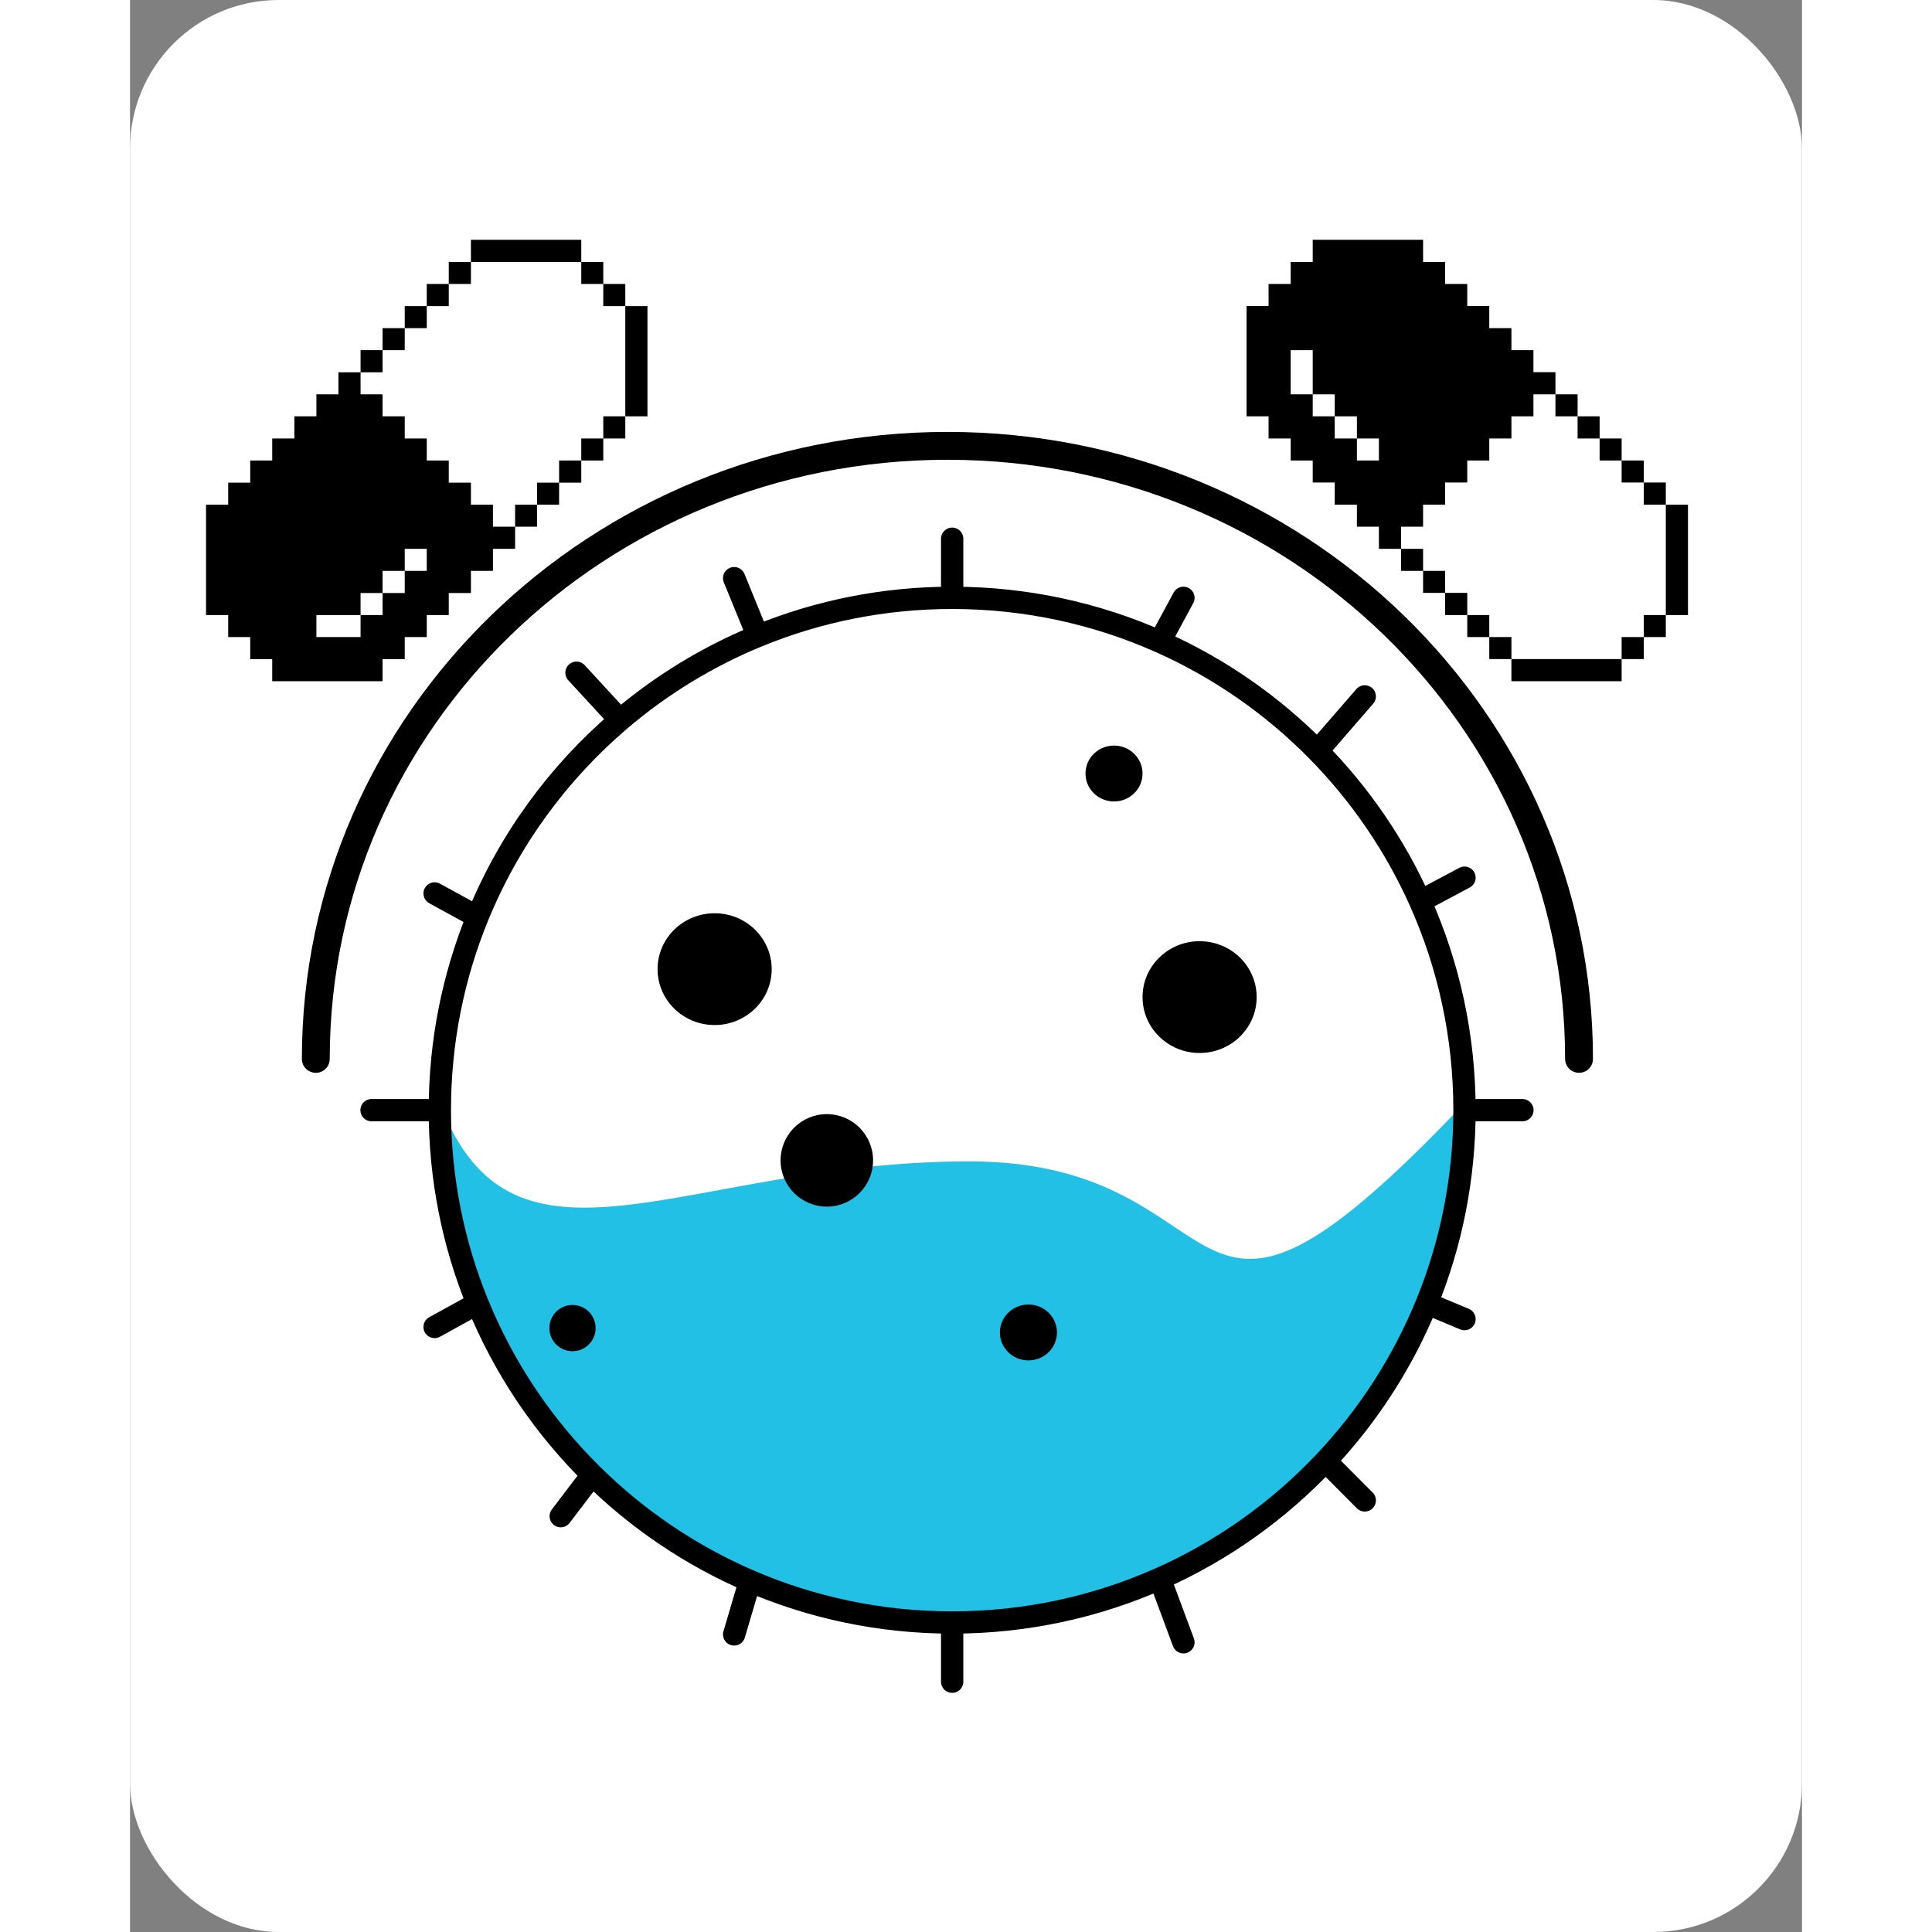 <svg xmlns="http://www.w3.org/2000/svg" viewBox="45 38 90 104" width="180" height="180" fill="none">
  <rect x="45" y="38" width="90" height="104" fill="#808080" stroke="none"/>
  <rect x="45" y="38" width="90" height="104" rx="8" fill="white"/>
  <path d="M90.174 100.518C105.405 100.518 100.857 114.202 116.833 97.379C116.833 112.61 104.486 124.958 89.255 124.958C74.024 124.958 61.676 112.61 61.676 97.379C65.638 107.837 74.943 100.518 90.174 100.518Z" fill="#21C0E4"/>
  <path d="M116.834 97.76H119.951M116.834 97.76C116.834 93.757 115.98 89.952 114.446 86.519M116.834 97.76C116.834 101.439 116.113 104.95 114.806 108.159M89.255 125.339V128.527M89.255 125.339C85.388 125.339 81.708 124.543 78.368 123.106M89.255 125.339C93.234 125.339 97.016 124.496 100.432 122.98M61.677 97.76H58M61.677 97.76C61.677 101.439 62.397 104.95 63.705 108.159M61.677 97.76C61.677 94.081 62.397 90.57 63.705 87.361M89.255 70.182V67M89.255 70.182C85.551 70.182 82.018 70.912 78.792 72.236M89.255 70.182C93.234 70.182 97.016 71.024 100.432 72.541M109.353 116.646L111.465 118.767M109.353 116.646C111.656 114.196 113.516 111.324 114.806 108.159M109.353 116.646C106.848 119.31 103.82 121.476 100.432 122.98M108.919 78.423L111.465 75.487M108.919 78.423C106.501 75.965 103.627 73.958 100.432 72.541M108.919 78.423C111.212 80.755 113.094 83.493 114.446 86.519M71.378 76.759L69.032 74.213M71.378 76.759C68.039 79.605 65.386 83.234 63.705 87.361M71.378 76.759C73.578 74.885 76.077 73.35 78.792 72.236M69.881 117.387L68.184 119.616M69.881 117.387C72.311 119.786 75.185 121.737 78.368 123.106M69.881 117.387C67.242 114.782 65.126 111.649 63.705 108.159M78.368 123.106L77.519 125.981M63.705 108.159L61.395 109.432M63.705 87.361L61.395 86.094M78.792 72.236L77.519 69.122M100.432 72.541L101.705 70.182M114.446 86.519L116.834 85.246M114.806 108.159L116.834 109.008M100.432 122.98L101.705 126.405" stroke="black" stroke-width="1.2" stroke-linecap="round"/>
  <path d="M79.54 90.17C79.54 91.831 78.165 93.178 76.469 93.178C74.772 93.178 73.397 91.831 73.397 90.17C73.397 88.508 74.772 87.161 76.469 87.161C78.165 87.161 79.54 88.508 79.54 90.17Z" fill="black"/>
  <path d="M105.646 91.674C105.646 93.336 104.271 94.683 102.574 94.683C100.878 94.683 99.503 93.336 99.503 91.674C99.503 90.012 100.878 88.665 102.574 88.665C104.271 88.665 105.646 90.012 105.646 91.674Z" fill="black"/>
  <path d="M99.503 79.639C99.503 80.47 98.816 81.143 97.968 81.143C97.119 81.143 96.432 80.47 96.432 79.639C96.432 78.808 97.119 78.134 97.968 78.134C98.816 78.134 99.503 78.808 99.503 79.639Z" fill="black"/>
  <path d="M94.896 109.727C94.896 110.558 94.209 111.231 93.361 111.231C92.513 111.231 91.825 110.558 91.825 109.727C91.825 108.896 92.513 108.223 93.361 108.223C94.209 108.223 94.896 108.896 94.896 109.727Z" fill="black"/>
  <path d="M84.998 100.463C84.998 101.838 83.884 102.953 82.509 102.953C81.134 102.953 80.019 101.838 80.019 100.463C80.019 99.088 81.134 97.974 82.509 97.974C83.884 97.974 84.998 99.088 84.998 100.463Z" fill="black"/>
  <path d="M70.062 109.491C70.062 110.179 69.505 110.736 68.817 110.736C68.13 110.736 67.573 110.179 67.573 109.491C67.573 108.804 68.13 108.247 68.817 108.247C69.505 108.247 70.062 108.804 70.062 109.491Z" fill="black"/>
  <path d="M71.66 54.479H72.853V60.411H71.66V54.479ZM70.475 60.411H71.66V61.604H70.475V60.411ZM70.475 53.286H71.66V54.479H70.475V53.286ZM69.29 61.604H70.475V62.789H69.29V61.604ZM69.29 52.101H70.475V53.286H69.29V52.101ZM68.097 62.789H69.29V63.982H68.097V62.789ZM66.912 63.982H68.097V65.167H66.912V63.982ZM65.728 65.167H66.912V66.352H65.728V65.167ZM63.35 50.908H69.29V52.101H63.35V50.908ZM50.284 72.293H51.469V73.485H52.654V74.67H58.594V73.485H59.787V72.293H60.972V71.108H62.157V69.923H63.35V68.73H64.535V67.545H65.728V66.352H64.535V65.167H63.35V63.982H62.157V62.789H60.972V61.604H59.787V60.411H58.594V59.227H57.409V58.041H56.217V59.227H55.032V60.411H53.846V61.604H52.654V62.789H51.469V63.982H50.284V65.167H49.091V71.108H50.284V72.293ZM55.032 71.108H57.409V69.923H58.594V68.73H59.787V67.545H60.972V68.73H59.787V69.923H58.594V71.108H57.409V72.293H55.032V71.108ZM62.157 52.101H63.35V53.286H62.157V52.101ZM60.972 53.286H62.157V54.479H60.972V53.286ZM59.787 54.479H60.972V55.664H59.787V54.479ZM58.594 55.664H59.787V56.849H58.594V55.664ZM57.409 56.849H58.594V58.041H57.409V56.849Z" fill="black"/>
  <path d="M125.293 73.478L125.293 74.67L119.36 74.67L119.36 73.478L125.293 73.478ZM119.36 72.293L119.36 73.478L118.168 73.478L118.168 72.293L119.36 72.293ZM126.486 72.293L126.486 73.478L125.293 73.478L125.293 72.293L126.486 72.293ZM118.168 71.108L118.168 72.293L116.983 72.293L116.983 71.108L118.168 71.108ZM127.671 71.108L127.671 72.293L126.486 72.293L126.486 71.108L127.671 71.108ZM116.983 69.915L116.983 71.108L115.79 71.108L115.79 69.915L116.983 69.915ZM115.79 68.73L115.79 69.915L114.605 69.915L114.605 68.73L115.79 68.73ZM114.605 67.545L114.605 68.73L113.42 68.73L113.42 67.545L114.605 67.545ZM128.864 65.167L128.864 71.108L127.671 71.108L127.671 65.167L128.864 65.167ZM107.479 52.101L107.479 53.286L106.287 53.286L106.287 54.471L105.102 54.471L105.102 60.411L106.287 60.411L106.287 61.604L107.479 61.604L107.479 62.789L108.664 62.789L108.664 63.974L109.849 63.974L109.849 65.167L111.042 65.167L111.042 66.352L112.227 66.352L112.227 67.545L113.42 67.545L113.42 66.352L114.605 66.352L114.605 65.167L115.79 65.167L115.79 63.974L116.983 63.974L116.983 62.789L118.168 62.789L118.168 61.604L119.36 61.604L119.36 60.411L120.545 60.411L120.545 59.227L121.73 59.227L121.73 58.034L120.545 58.034L120.545 56.849L119.36 56.849L119.36 55.664L118.168 55.664L118.168 54.471L116.983 54.471L116.983 53.286L115.79 53.286L115.79 52.101L114.605 52.101L114.605 50.908L108.664 50.908L108.664 52.101L107.479 52.101ZM108.664 56.849L108.664 59.227L109.849 59.227L109.849 60.411L111.042 60.411L111.042 61.604L112.227 61.604L112.227 62.789L111.042 62.789L111.042 61.604L109.849 61.604L109.849 60.411L108.664 60.411L108.664 59.227L107.479 59.227L107.479 56.849L108.664 56.849ZM127.671 63.974L127.671 65.167L126.486 65.167L126.486 63.974L127.671 63.974ZM126.486 62.789L126.486 63.974L125.293 63.974L125.293 62.789L126.486 62.789ZM125.293 61.604L125.293 62.789L124.108 62.789L124.108 61.604L125.293 61.604ZM124.108 60.411L124.108 61.604L122.923 61.604L122.923 60.411L124.108 60.411ZM122.923 59.227L122.923 60.411L121.73 60.411L121.73 59.227L122.923 59.227Z" fill="black"/>
  <path d="M123 95C123 76.775 107.778 62 89 62C70.222 62 55 76.775 55 95" stroke="black" stroke-width="1.5" stroke-linecap="round"/>
</svg>
